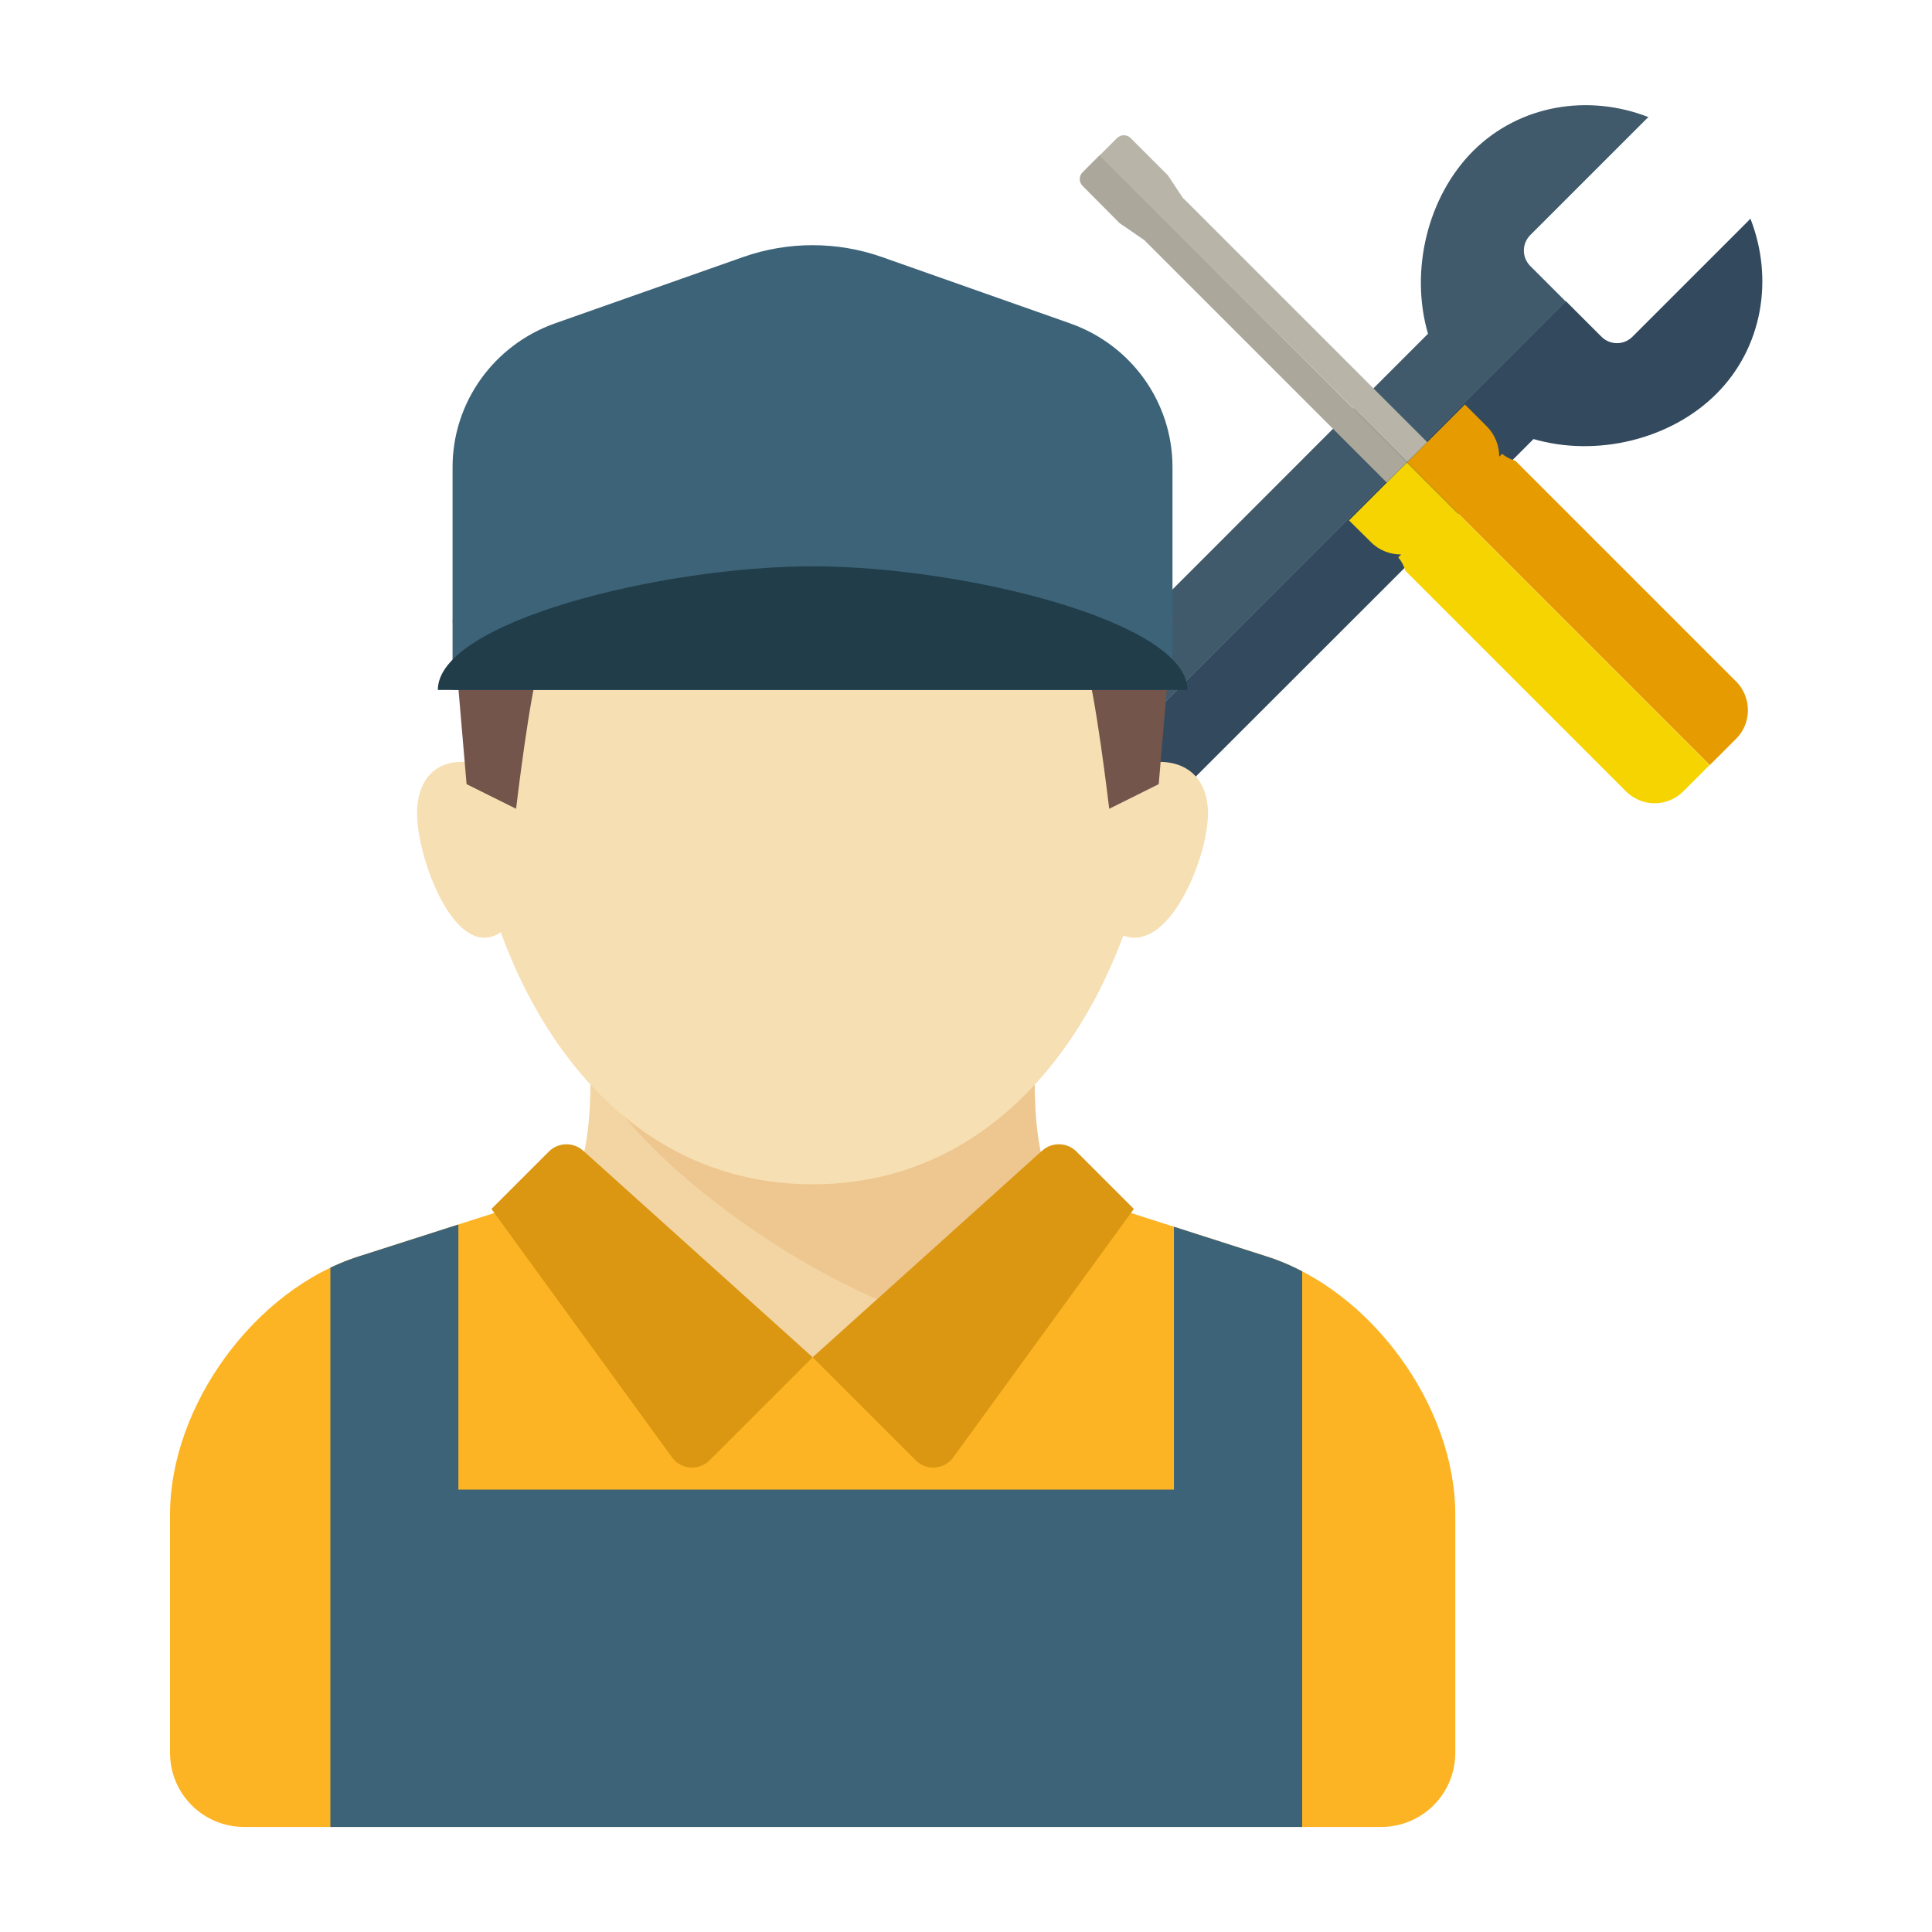 <?xml version="1.0" encoding="utf-8"?>
<!-- Generator: Adobe Illustrator 28.4.1, SVG Export Plug-In . SVG Version: 6.00 Build 0)  -->
<svg version="1.1" id="Objects" xmlns="http://www.w3.org/2000/svg" xmlns:xlink="http://www.w3.org/1999/xlink" x="0px" y="0px"
	 viewBox="0 0 800 800" style="enable-background:new 0 0 800 800;" xml:space="preserve">
<style type="text/css">
	.st0{fill:none;}
	.st1{fill:#33495E;}
	.st2{fill:#405A6B;}
	.st3{fill:#ABA79B;}
	.st4{fill:#B8B4A7;}
	.st5{fill:#F6D401;}
	.st6{fill:#E69C00;}
	.st7{fill:#F3D5A3;}
	.st8{fill:#EEC68F;}
	.st9{fill:#F6DFB2;}
	.st10{fill:#FCB424;}
	.st11{fill:#DB9712;}
	.st12{fill:#73554B;}
	.st13{fill:#3D6378;}
	.st14{fill:#203D49;}
	.st15{clip-path:url(#SVGID_00000177475909370336838130000003519578655517700230_);fill:#3D6378;}
</style>
<g>
	<g>
		<g>
			<path class="st0" d="M477.8,312.2c-4.6,4.6-12.2,4.6-16.9,0l16.9-16.9C482.4,300,482.4,307.6,477.8,312.2z"/>
			<path class="st0" d="M460.9,295.4c4.6-4.6,12.2-4.6,16.9,0l-16.9,16.8C456.2,307.6,456.2,300,460.9,295.4z"/>
			<path class="st1" d="M477.8,312.2c4.6-4.6,4.6-12.2,0-16.9l170.6-170.6l14.7,14.7c3.6,3.6,9.3,3.6,12.9,0l47.9-47.9
				c0.3-0.3,0.6-0.7,0.9-1c9.7,24.8,5.2,53.3-14.1,72.6c-18.9,18.9-49.6,26.3-75.7,18.7L493.8,322.9c-12,12-31.5,12-43.6,0l0,0
				l10.7-10.7C465.5,316.8,473.1,316.9,477.8,312.2z"/>
			<path class="st2" d="M682.6,48.5c-0.4,0.3-0.7,0.6-1,0.9l-47.9,47.9c-3.6,3.6-3.6,9.3,0,12.9l14.7,14.7L477.8,295.4
				c-4.6-4.6-12.2-4.6-16.9,0c-4.6,4.6-4.6,12.2,0,16.9l-10.7,10.7c-12-12-12-31.5,0-43.6l141.1-141.2c-7.6-26.1-0.2-56.8,18.7-75.7
				C629.3,43.3,657.8,38.8,682.6,48.5z"/>
		</g>
		<g>
			<path class="st3" d="M574.2,199.8L473.9,99.5c0,0,0,0-0.1-0.1c-0.1-0.1-0.2-0.2-0.3-0.2l-9.9-6.8L448.3,77
				c-1.6-1.6-1.6-4.1,0-5.7l7.1-7.1l127.2,127.2L574.2,199.8z"/>
			<path class="st4" d="M455.4,64.3l7.1-7.1c1.6-1.6,4.1-1.6,5.7,0l15.4,15.4l6.3,9.5c0.3,0.2,0.5,0.4,0.8,0.7l100.3,100.3l-8.3,8.3
				L455.4,64.3z"/>
			<path class="st5" d="M558.6,215.5l15.7-15.7l8.3-8.3l28.3,28.3l97,97l-10.9,10.9c-5.7,5.7-14.6,6.5-21.1,2.1
				c-0.5-0.3-0.9-0.6-1.4-1s-0.8-0.7-1.3-1.2l-91.3-91.3c-0.5-1.9-1.5-3.8-2.9-5.5l1.2-1.2c-4.6,0-9.2-1.7-12.6-5.2L558.6,215.5z"/>
			<path class="st6" d="M590.9,183.2l15.7-15.7l9,9c3.5,3.5,5.2,8.1,5.2,12.6l1.2-1.2c1.6,1.4,3.5,2.3,5.5,2.9l91.3,91.3
				c0.4,0.4,0.8,0.8,1.2,1.3s0.7,0.9,1,1.4c4.3,6.5,3.6,15.4-2.1,21.1l-10.9,10.9l-97-97l-28.3-28.3L590.9,183.2z"/>
		</g>
	</g>
	<g>
		<g>
			<g>
				<path class="st7" d="M224.1,508c22.9-14.7,20.3-58.6,20.3-68.8h184.2c0,10.2-2.8,54.1,20.1,68.8L336.5,633.6L224.1,508z"/>
			</g>
			<g>
				<path class="st8" d="M408.1,551.8l40.5-43.7c-22.9-14.7-20.1-58.6-20.1-68.8H244.4C257.6,477.2,345,542.4,408.1,551.8z"/>
			</g>
			<g>
				<path class="st9" d="M479.8,306.2c0,82-47.2,184.2-143.3,184.2S193.2,388.1,193.2,306.2s64.1-112.6,143.3-112.6
					S479.8,224.2,479.8,306.2z"/>
			</g>
			<g>
				<g>
					<path class="st10" d="M571.9,756.5c17,0,30.7-13.7,30.7-30.7v-98.7c0-45-35.1-93.1-78-106.8l-64-20.5
						c-34.4,26.3-83.7,62.3-124.1,62.3s-89.6-35.9-124.1-62.3l-64,20.5c-42.9,13.7-78,61.8-78,106.8v98.7c0,17,13.7,30.7,30.7,30.7
						H571.9z"/>
				</g>
			</g>
			<g>
				<g>
					<path class="st11" d="M336.5,562l-42.7,42.7c-4.4,4.4-11.8,3.9-15.5-1.2l-74.8-102.9l23.8-23.8c3.8-3.8,10-4,14.1-0.4
						L336.5,562z"/>
				</g>
			</g>
			<g>
				<g>
					<path class="st11" d="M336.5,562l42.7,42.7c4.4,4.4,11.8,3.9,15.5-1.2l74.8-102.9l-23.8-23.8c-3.8-3.8-10-4-14.1-0.4L336.5,562
						z"/>
				</g>
			</g>
			<g>
				<path class="st9" d="M198.1,316.4c-15.3-3.8-25.4,4.4-25.4,20.5c0,21.3,20.6,73.6,42.3,40.9
					C236.8,345.2,198.1,316.4,198.1,316.4z"/>
			</g>
			<g>
				<path class="st9" d="M472.5,316.4c16.7-3.8,27.7,4.4,27.7,20.5c0,21.3-22.5,73.6-46.2,40.9C430.4,345.2,472.5,316.4,472.5,316.4
					z"/>
			</g>
			<g>
				<path class="st12" d="M223.9,273.5c-4.3,11.1-10.2,61.4-10.2,61.4l-20.5-10.2l-5.8-67.8L223.9,273.5z"/>
			</g>
			<g>
				<path class="st12" d="M449.1,273.5c4.3,11.1,10.2,61.4,10.2,61.4l20.5-10.2l5.8-67.8L449.1,273.5z"/>
			</g>
			<g>
				<g>
					<path class="st13" d="M443.1,133.9l-78-27.5c-18.5-6.5-38.8-6.5-57.3,0l-78,27.5c-25.4,9-42.4,32.8-42.4,59.5v92.3h298.1v-92.3
						C485.5,166.7,468.6,142.9,443.1,133.9z"/>
				</g>
			</g>
			<g>
				<g>
					<path class="st14" d="M336.5,234.5c-62.2,0-155.2,22.9-155.2,51.2h310.4C491.7,257.4,398.7,234.5,336.5,234.5z"/>
				</g>
			</g>
		</g>
		<g>
			<g>
				<defs>
					<path id="SVGID_1_" d="M571.9,756.5c17,0,30.7-13.7,30.7-30.7v-98.7c0-45-35.1-93.1-78-106.8l-64-20.5
						c-34.4,26.3-83.7,62.3-124.1,62.3s-89.6-35.9-124.1-62.3l-64,20.5c-42.9,13.7-78,61.8-78,106.8v98.7c0,17,13.7,30.7,30.7,30.7
						H571.9z"/>
				</defs>
				<clipPath id="SVGID_00000021821739149988681390000009231631803449537434_">
					<use xlink:href="#SVGID_1_"  style="overflow:visible;"/>
				</clipPath>
				<polygon style="clip-path:url(#SVGID_00000021821739149988681390000009231631803449537434_);fill:#3D6378;" points="
					539.2,492.9 486.1,492.9 486.1,616.8 189.8,616.8 189.8,492.9 136.8,492.9 136.8,767.1 167.7,767.1 167.7,771.5 508.2,771.5 
					508.2,767.1 539.2,767.1 				"/>
			</g>
		</g>
	</g>
</g>
</svg>
